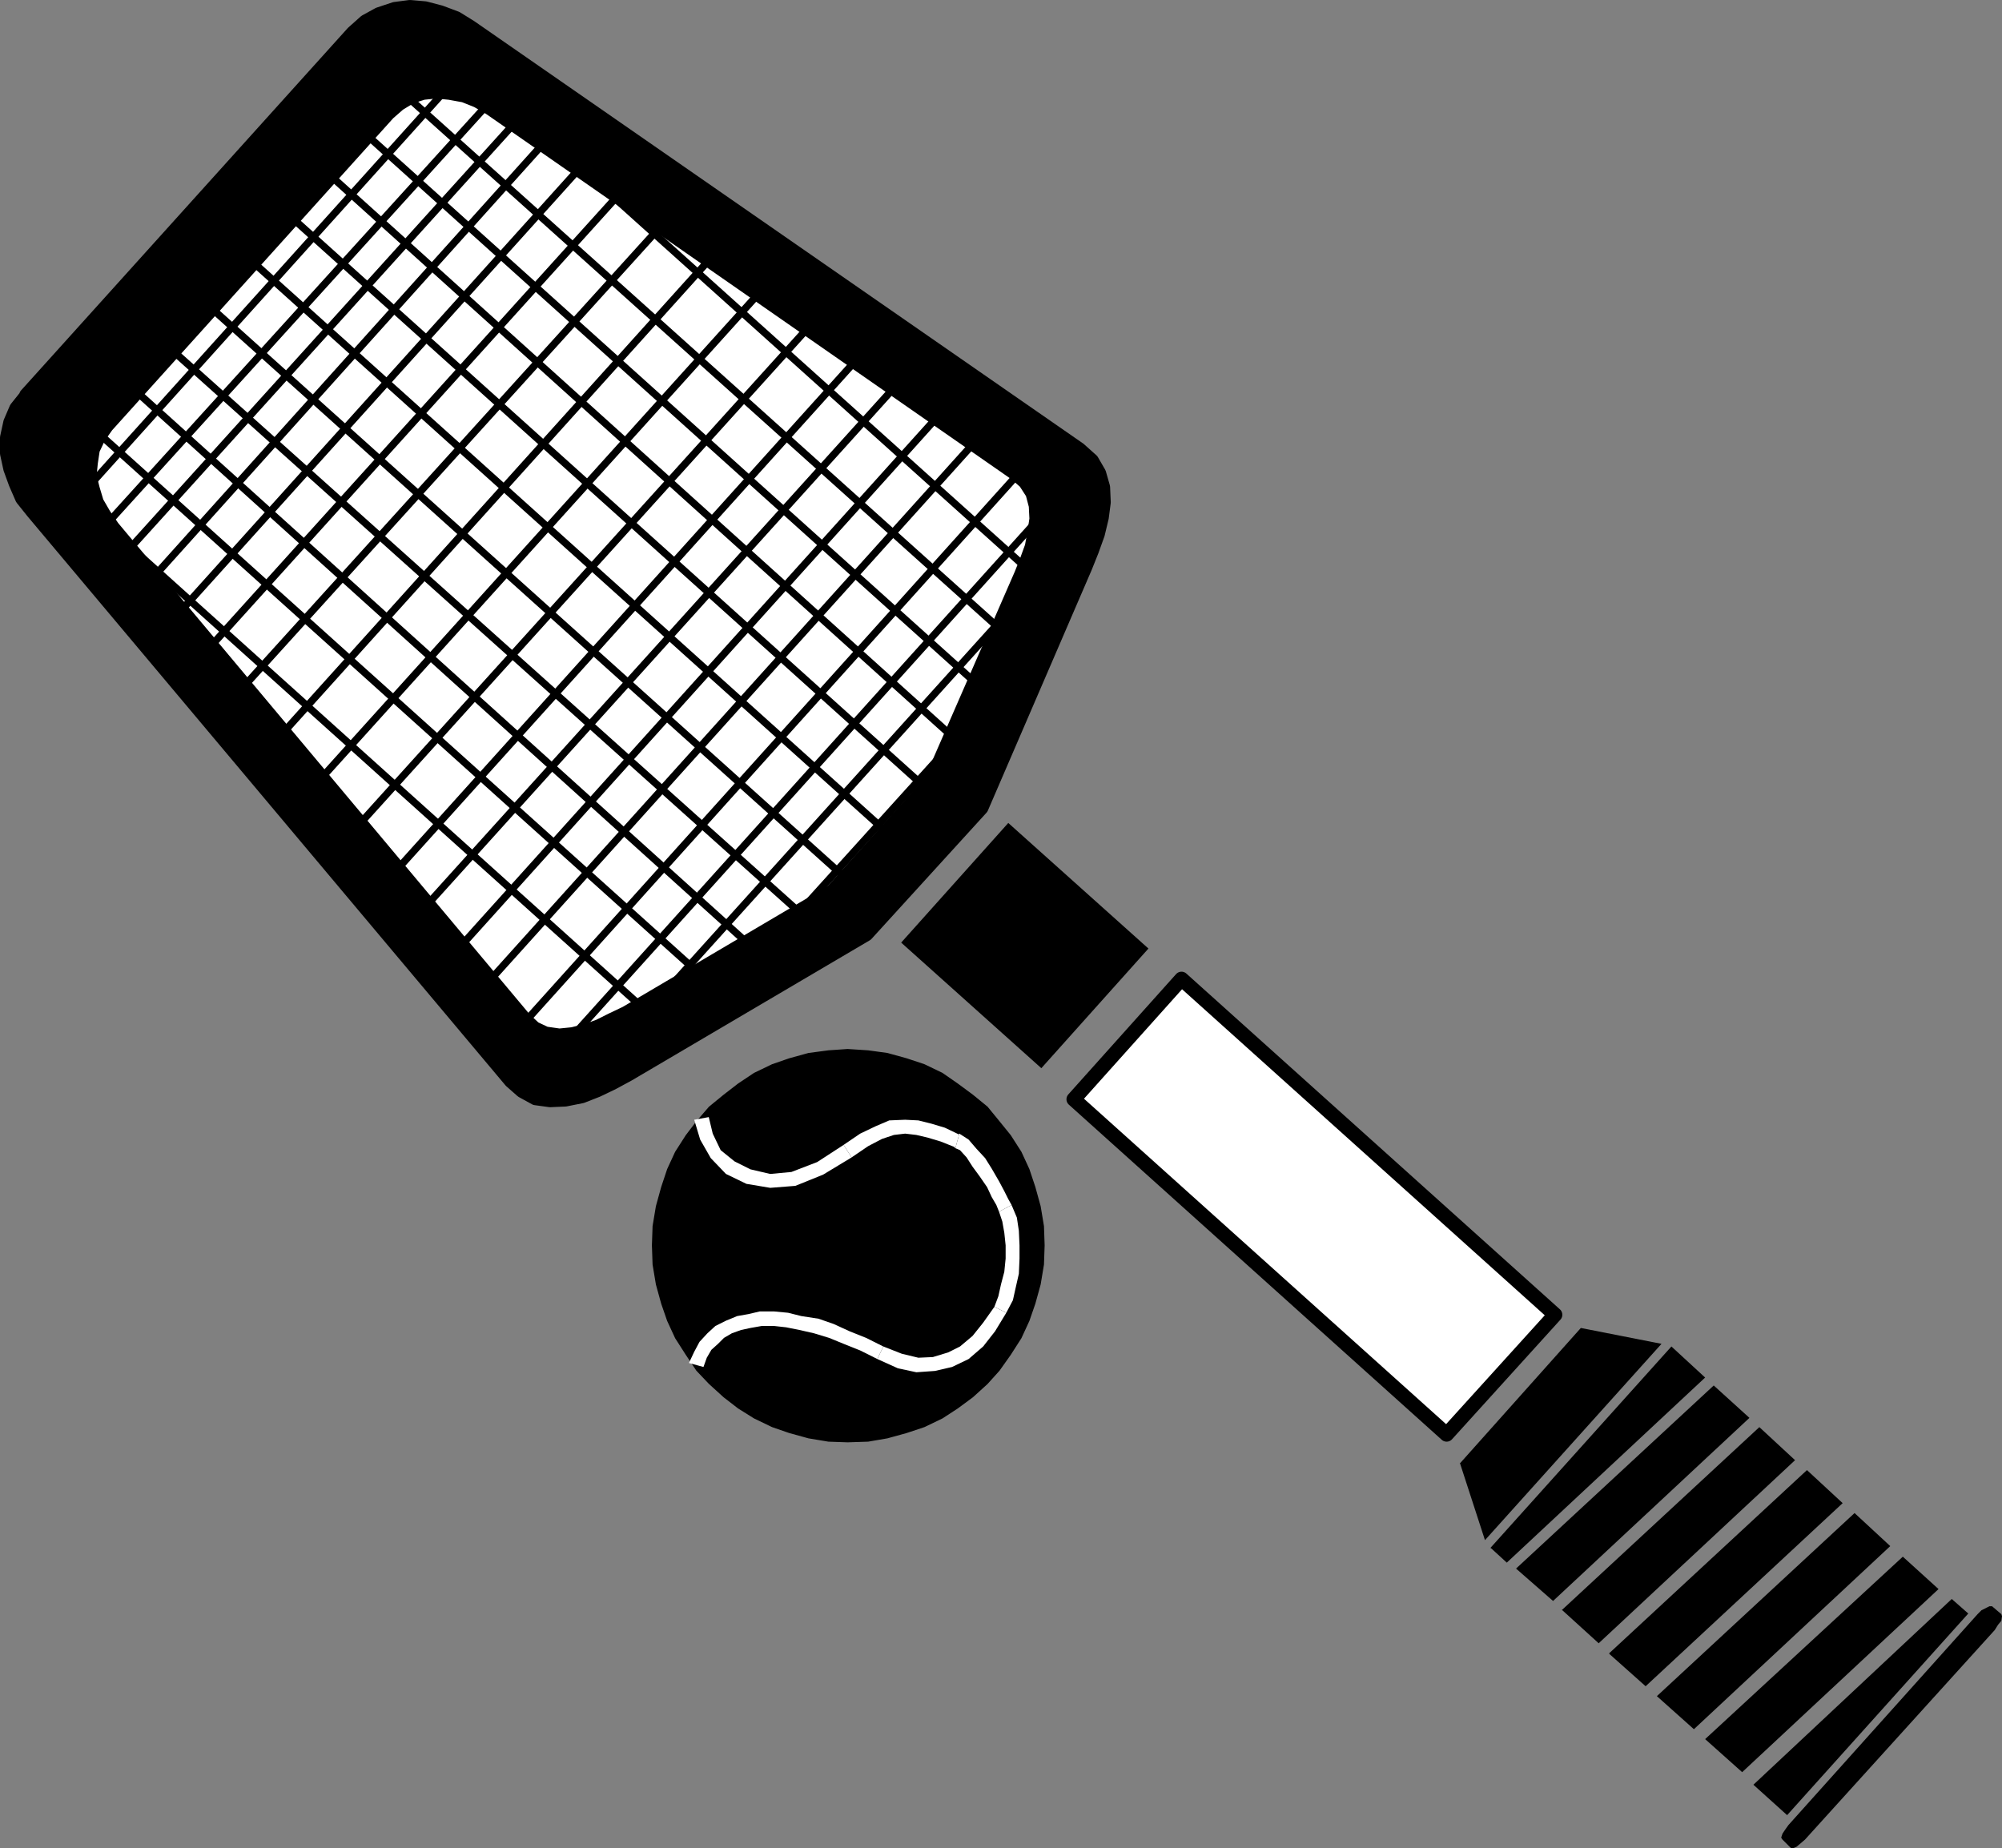 <?xml version="1.0" encoding="UTF-8" standalone="no"?>
<svg
   version="1.0"
   width="129.467mm"
   height="119.536mm"
   id="svg53"
   sodipodi:docname="Tennis Equipment.wmf"
   xmlns:inkscape="http://www.inkscape.org/namespaces/inkscape"
   xmlns:sodipodi="http://sodipodi.sourceforge.net/DTD/sodipodi-0.dtd"
   xmlns="http://www.w3.org/2000/svg"
   xmlns:svg="http://www.w3.org/2000/svg">
  <rect width="100%" height="100%" fill="#808080" stroke="none"/>
  <sodipodi:namedview
     id="namedview53"
     pagecolor="#ffffff"
     bordercolor="#000000"
     borderopacity="0.25"
     inkscape:showpageshadow="2"
     inkscape:pageopacity="0.0"
     inkscape:pagecheckerboard="0"
     inkscape:deskcolor="#d1d1d1"
     inkscape:document-units="mm" />
  <defs
     id="defs1">
    <pattern
       id="WMFhbasepattern"
       patternUnits="userSpaceOnUse"
       width="6"
       height="6"
       x="0"
       y="0" />
  </defs>
  <path
     style="fill:#000000;fill-opacity:1;fill-rule:evenodd;stroke:none"
     d="M 6.464,96.627 86.294,8.079 89.365,5.332 92.597,3.555 96.475,2.262 100.192,1.778 l 3.717,0.323 3.717,0.97 3.878,1.454 3.394,2.101 148.833,103.252 3.07,2.747 1.778,3.07 0.97,3.393 0.162,3.716 -0.485,3.716 -0.97,4.04 -1.454,4.04 -1.616,4.04 -25.371,58.817 -28.118,30.863 -58.176,34.256 -3.878,2.101 -3.717,1.777 -3.717,1.454 -4.04,0.808 -3.717,0.162 -3.555,-0.485 -3.232,-1.777 -2.747,-2.424 L 8.08,125.066 5.494,121.835 3.878,118.118 2.586,114.563 1.778,110.847 v -3.878 l 0.808,-3.716 1.454,-3.393 2.586,-3.232 v 0 z"
     id="path1" />
  <path
     style="fill:none;stroke:#000000;stroke-width:3.555px;stroke-linecap:round;stroke-linejoin:round;stroke-miterlimit:4;stroke-dasharray:none;stroke-opacity:1"
     d="M 6.464,96.627 86.294,8.079 89.365,5.332 92.597,3.555 96.475,2.262 100.192,1.778 l 3.717,0.323 3.717,0.97 3.878,1.454 3.394,2.101 148.833,103.252 3.07,2.747 1.778,3.07 0.97,3.393 0.162,3.716 -0.485,3.716 -0.97,4.04 -1.454,4.04 -1.616,4.04 -25.371,58.817 -28.118,30.863 -58.176,34.256 -3.878,2.101 -3.717,1.777 -3.717,1.454 -4.04,0.808 -3.717,0.162 -3.555,-0.485 -3.232,-1.777 -2.747,-2.424 L 8.08,125.066 5.494,121.835 3.878,118.118 2.586,114.563 1.778,110.847 v -3.878 l 0.808,-3.716 1.454,-3.393 2.586,-3.232 v 0"
     id="path2" />
  <path
     style="fill:#000000;fill-opacity:1;fill-rule:evenodd;stroke:none"
     d="m 280.699,231.873 -26.179,29.247 -34.259,-30.701 26.179,-29.247 z"
     id="path3" />
  <path
     style="fill:#ffffff;fill-opacity:1;fill-rule:evenodd;stroke:none"
     d="M 380.083,321.391 353.58,350.638 262.438,268.715 288.779,239.306 Z"
     id="path4" />
  <path
     style="fill:none;stroke:#000000;stroke-width:3.555px;stroke-linecap:round;stroke-linejoin:round;stroke-miterlimit:4;stroke-dasharray:none;stroke-opacity:1"
     d="m 380.083,321.391 -26.502,29.247 -91.142,-81.923 26.341,-29.408 91.304,82.085 v 0"
     id="path5" />
  <path
     style="fill:#000000;fill-opacity:1;fill-rule:evenodd;stroke:none"
     d="m 356.812,357.586 6.141,18.905 43.147,-47.99 -19.715,-3.878 -29.573,33.125 v 0 z"
     id="path6" />
  <path
     style="fill:#000000;fill-opacity:1;fill-rule:evenodd;stroke:none"
     d="m 364.246,378.43 44.278,-49.283 8.242,7.594 -48.48,45.244 -3.878,-3.555 v 0 z"
     id="path7" />
  <path
     style="fill:#000000;fill-opacity:1;fill-rule:evenodd;stroke:none"
     d="m 481.083,394.427 -44.278,49.283 -8.242,-7.433 48.48,-45.405 4.04,3.555 z"
     id="path8" />
  <path
     style="fill:#000000;fill-opacity:1;fill-rule:evenodd;stroke:none"
     d="m 370.548,383.439 48.318,-44.759 8.726,7.918 -47.995,44.759 z"
     id="path9" />
  <path
     style="fill:#000000;fill-opacity:1;fill-rule:evenodd;stroke:none"
     d="m 381.699,393.619 48.318,-44.759 8.726,8.079 -47.995,44.759 -8.888,-8.079 v 0 z"
     id="path10" />
  <path
     style="fill:#000000;fill-opacity:1;fill-rule:evenodd;stroke:none"
     d="m 393.334,404.122 48.318,-44.759 8.726,8.079 -48.157,44.759 -8.888,-7.918 v 0 z"
     id="path11" />
  <path
     style="fill:#000000;fill-opacity:1;fill-rule:evenodd;stroke:none"
     d="m 404.969,414.625 48.318,-44.759 8.726,8.079 -47.995,44.759 z"
     id="path12" />
  <path
     style="fill:#000000;fill-opacity:1;fill-rule:evenodd;stroke:none"
     d="m 416.766,425.128 48.318,-44.597 8.726,7.918 -47.995,44.759 z"
     id="path13" />
  <path
     style="fill:#000000;fill-opacity:1;fill-rule:evenodd;stroke:none"
     d="m 437.128,446.134 46.218,-51.545 0.97,-0.97 1.293,-0.646 0.646,-0.323 h 0.646 l 2.262,1.939 0.162,0.485 -0.162,1.131 -0.808,0.97 -0.808,1.293 -46.379,51.222 -1.131,0.97 -0.97,0.808 -0.808,0.323 h -0.485 l -2.101,-2.101 -0.323,-0.485 0.323,-0.97 0.646,-0.97 z"
     id="path14" />
  <path
     style="fill:#ffffff;fill-opacity:1;fill-rule:evenodd;stroke:none"
     d="m 26.018,104.06 68.842,-76.429 2.586,-2.262 2.909,-1.777 3.07,-0.97 3.232,-0.323 3.232,0.323 3.555,0.646 3.232,1.293 3.07,1.777 128.472,89.356 2.424,2.101 1.778,2.747 0.808,3.07 0.162,3.232 -0.485,3.232 -0.646,3.555 -1.293,3.555 -1.293,3.232 -22.139,50.737 -24.078,26.823 -50.419,29.731 -3.394,1.616 -3.232,1.616 -3.232,1.131 -3.232,0.808 -3.232,0.323 -3.394,-0.485 -2.747,-1.293 -2.424,-2.262 -100.677,-120.219 -2.101,-3.07 -1.778,-3.07 -0.97,-3.232 -0.808,-3.232 0.323,-3.232 0.485,-3.232 1.454,-3.07 z"
     id="path15" />
  <path
     style="fill:none;stroke:#000000;stroke-width:3.555px;stroke-linecap:round;stroke-linejoin:round;stroke-miterlimit:4;stroke-dasharray:none;stroke-opacity:1"
     d="m 26.018,104.06 68.842,-76.429 2.586,-2.262 2.909,-1.777 3.07,-0.97 3.232,-0.323 3.232,0.323 3.555,0.646 3.232,1.293 3.07,1.777 128.472,89.356 2.424,2.101 1.778,2.747 0.808,3.07 0.162,3.232 -0.485,3.232 -0.646,3.555 -1.293,3.555 -1.293,3.232 -22.139,50.737 -24.078,26.823 -50.419,29.731 -3.394,1.616 -3.232,1.616 -3.232,1.131 -3.232,0.808 -3.232,0.323 -3.394,-0.485 -2.747,-1.293 -2.424,-2.262 -100.677,-120.219 -2.101,-3.07 -1.778,-3.07 -0.97,-3.232 -0.808,-3.232 0.323,-3.232 0.485,-3.232 1.454,-3.07 1.939,-2.747 v 0"
     id="path16" />
  <path
     style="fill:none;stroke:#000000;stroke-width:1.778px;stroke-linecap:round;stroke-linejoin:round;stroke-miterlimit:4;stroke-dasharray:none;stroke-opacity:1"
     d="M 60.115,62.533 219.453,205.858"
     id="path17" />
  <path
     style="fill:none;stroke:#000000;stroke-width:1.778px;stroke-linecap:round;stroke-linejoin:round;stroke-miterlimit:4;stroke-dasharray:none;stroke-opacity:1"
     d="M 50.742,74.49 207.494,215.392"
     id="path18" />
  <path
     style="fill:none;stroke:#000000;stroke-width:1.778px;stroke-linecap:round;stroke-linejoin:round;stroke-miterlimit:4;stroke-dasharray:none;stroke-opacity:1"
     d="M 41.046,84.67 195.374,222.986"
     id="path19" />
  <path
     style="fill:none;stroke:#000000;stroke-width:1.778px;stroke-linecap:round;stroke-linejoin:round;stroke-miterlimit:4;stroke-dasharray:none;stroke-opacity:1"
     d="M 31.835,94.365 181.477,229.45"
     id="path20" />
  <path
     style="fill:none;stroke:#000000;stroke-width:1.778px;stroke-linecap:round;stroke-linejoin:round;stroke-miterlimit:4;stroke-dasharray:none;stroke-opacity:1"
     d="M 23.109,105.03 169.841,237.044"
     id="path21" />
  <path
     style="fill:none;stroke:#000000;stroke-width:1.778px;stroke-linecap:round;stroke-linejoin:round;stroke-miterlimit:4;stroke-dasharray:none;stroke-opacity:1"
     d="M 32.158,133.953 157.883,247.062"
     id="path22" />
  <path
     style="fill:none;stroke:#000000;stroke-width:1.778px;stroke-linecap:round;stroke-linejoin:round;stroke-miterlimit:4;stroke-dasharray:none;stroke-opacity:1"
     d="M 71.104,53 227.694,193.901"
     id="path23" />
  <path
     style="fill:none;stroke:#000000;stroke-width:1.778px;stroke-linecap:round;stroke-linejoin:round;stroke-miterlimit:4;stroke-dasharray:none;stroke-opacity:1"
     d="M 78.861,41.204 233.997,181.136"
     id="path24" />
  <path
     style="fill:none;stroke:#000000;stroke-width:1.778px;stroke-linecap:round;stroke-linejoin:round;stroke-miterlimit:4;stroke-dasharray:none;stroke-opacity:1"
     d="M 88.88,32.317 239.168,167.563"
     id="path25" />
  <path
     style="fill:none;stroke:#000000;stroke-width:1.778px;stroke-linecap:round;stroke-linejoin:round;stroke-miterlimit:4;stroke-dasharray:none;stroke-opacity:1"
     d="M 100.192,24.238 244.662,153.99"
     id="path26" />
  <path
     style="fill:none;stroke:#000000;stroke-width:1.778px;stroke-linecap:round;stroke-linejoin:round;stroke-miterlimit:4;stroke-dasharray:none;stroke-opacity:1"
     d="m 140.43,39.588 110.211,99.051"
     id="path27" />
  <path
     style="fill:none;stroke:#000000;stroke-width:1.778px;stroke-linecap:round;stroke-linejoin:round;stroke-miterlimit:4;stroke-dasharray:none;stroke-opacity:1"
     d="m 195.374,222.986 42.824,-47.344"
     id="path28" />
  <path
     style="fill:none;stroke:#000000;stroke-width:1.778px;stroke-linecap:round;stroke-linejoin:round;stroke-miterlimit:4;stroke-dasharray:none;stroke-opacity:1"
     d="m 164.347,240.599 80.638,-89.356"
     id="path29" />
  <path
     style="fill:none;stroke:#000000;stroke-width:1.778px;stroke-linecap:round;stroke-linejoin:round;stroke-miterlimit:4;stroke-dasharray:none;stroke-opacity:1"
     d="M 139.137,254.172 255.005,125.551"
     id="path30" />
  <path
     style="fill:none;stroke:#000000;stroke-width:1.778px;stroke-linecap:round;stroke-linejoin:round;stroke-miterlimit:4;stroke-dasharray:none;stroke-opacity:1"
     d="M 128.31,249.809 250.157,114.402"
     id="path31" />
  <path
     style="fill:none;stroke:#000000;stroke-width:1.778px;stroke-linecap:round;stroke-linejoin:round;stroke-miterlimit:4;stroke-dasharray:none;stroke-opacity:1"
     d="M 110.049,234.136 231.249,99.536"
     id="path32" />
  <path
     style="fill:none;stroke:#000000;stroke-width:1.778px;stroke-linecap:round;stroke-linejoin:round;stroke-miterlimit:4;stroke-dasharray:none;stroke-opacity:1"
     d="M 101.323,224.602 219.776,93.396"
     id="path33" />
  <path
     style="fill:none;stroke:#000000;stroke-width:1.778px;stroke-linecap:round;stroke-linejoin:round;stroke-miterlimit:4;stroke-dasharray:none;stroke-opacity:1"
     d="M 95.667,214.099 211.696,85.317"
     id="path34" />
  <path
     style="fill:none;stroke:#000000;stroke-width:1.778px;stroke-linecap:round;stroke-linejoin:round;stroke-miterlimit:4;stroke-dasharray:none;stroke-opacity:1"
     d="M 85.648,203.919 200.545,76.753"
     id="path35" />
  <path
     style="fill:none;stroke:#000000;stroke-width:1.778px;stroke-linecap:round;stroke-linejoin:round;stroke-miterlimit:4;stroke-dasharray:none;stroke-opacity:1"
     d="M 75.952,193.093 187.779,69.158"
     id="path36" />
  <path
     style="fill:none;stroke:#000000;stroke-width:1.778px;stroke-linecap:round;stroke-linejoin:round;stroke-miterlimit:4;stroke-dasharray:none;stroke-opacity:1"
     d="M 67.387,181.136 175.982,60.594"
     id="path37" />
  <path
     style="fill:none;stroke:#000000;stroke-width:1.778px;stroke-linecap:round;stroke-linejoin:round;stroke-miterlimit:4;stroke-dasharray:none;stroke-opacity:1"
     d="M 56.883,170.795 164.185,52.353"
     id="path38" />
  <path
     style="fill:none;stroke:#000000;stroke-width:1.778px;stroke-linecap:round;stroke-linejoin:round;stroke-miterlimit:4;stroke-dasharray:none;stroke-opacity:1"
     d="M 50.742,158.837 153.197,45.405"
     id="path39" />
  <path
     style="fill:none;stroke:#000000;stroke-width:1.778px;stroke-linecap:round;stroke-linejoin:round;stroke-miterlimit:4;stroke-dasharray:none;stroke-opacity:1"
     d="M 43.794,149.789 144.955,37.488"
     id="path40" />
  <path
     style="fill:none;stroke:#000000;stroke-width:1.778px;stroke-linecap:round;stroke-linejoin:round;stroke-miterlimit:4;stroke-dasharray:none;stroke-opacity:1"
     d="M 36.36,142.356 134.128,33.61"
     id="path41" />
  <path
     style="fill:none;stroke:#000000;stroke-width:1.778px;stroke-linecap:round;stroke-linejoin:round;stroke-miterlimit:4;stroke-dasharray:none;stroke-opacity:1"
     d="M 118.453,241.084 239.814,106.323"
     id="path42" />
  <path
     style="fill:none;stroke:#000000;stroke-width:1.778px;stroke-linecap:round;stroke-linejoin:round;stroke-miterlimit:4;stroke-dasharray:none;stroke-opacity:1"
     d="M 31.835,133.953 127.987,27.631"
     id="path43" />
  <path
     style="fill:none;stroke:#000000;stroke-width:1.778px;stroke-linecap:round;stroke-linejoin:round;stroke-miterlimit:4;stroke-dasharray:none;stroke-opacity:1"
     d="M 26.502,127.652 119.745,24.884"
     id="path44" />
  <path
     style="fill:none;stroke:#000000;stroke-width:1.778px;stroke-linecap:round;stroke-linejoin:round;stroke-miterlimit:4;stroke-dasharray:none;stroke-opacity:1"
     d="M 21.816,118.765 109.08,21.814"
     id="path45" />
  <path
     style="fill:#000000;fill-opacity:1;fill-rule:evenodd;stroke:none"
     d="m 207.171,352.415 -4.686,-0.162 -4.848,-0.808 -4.686,-1.293 -4.202,-1.454 -4.363,-2.101 -3.878,-2.424 -3.555,-2.747 -3.555,-3.232 -3.07,-3.232 -2.586,-3.878 -2.586,-4.04 -1.939,-4.201 -1.454,-4.201 -1.293,-4.686 -0.808,-4.848 -0.162,-4.686 0.162,-4.686 0.808,-4.848 1.293,-4.686 1.454,-4.363 1.939,-4.201 2.586,-4.04 2.586,-3.393 3.07,-3.555 3.555,-2.909 3.555,-2.747 3.878,-2.585 4.363,-2.101 4.202,-1.454 4.686,-1.293 4.848,-0.646 4.686,-0.323 5.01,0.323 4.686,0.646 4.686,1.293 4.363,1.454 4.363,2.101 3.717,2.585 3.717,2.747 3.555,2.909 2.909,3.555 2.747,3.393 2.586,4.04 1.939,4.201 1.454,4.363 1.293,4.686 0.808,4.848 0.162,4.686 -0.162,4.686 -0.808,4.848 -1.293,4.686 -1.454,4.201 -1.939,4.201 -2.586,4.04 -2.747,3.878 -2.909,3.232 -3.555,3.232 -3.717,2.747 -3.717,2.424 -4.363,2.101 -4.363,1.454 -4.686,1.293 -4.686,0.808 -5.01,0.162 z"
     id="path46" />
  <path
     style="fill:none;stroke:#000000;stroke-width:0.323px;stroke-linecap:round;stroke-linejoin:round;stroke-miterlimit:4;stroke-dasharray:none;stroke-opacity:1"
     d="m 207.171,352.415 -4.686,-0.162 -4.848,-0.808 -4.686,-1.293 -4.202,-1.454 -4.363,-2.101 -3.878,-2.424 -3.555,-2.747 -3.555,-3.232 -3.07,-3.232 -2.586,-3.878 -2.586,-4.04 -1.939,-4.201 -1.454,-4.201 -1.293,-4.686 -0.808,-4.848 -0.162,-4.686 0.162,-4.686 0.808,-4.848 1.293,-4.686 1.454,-4.363 1.939,-4.201 2.586,-4.04 2.586,-3.393 3.07,-3.555 3.555,-2.909 3.555,-2.747 3.878,-2.585 4.363,-2.101 4.202,-1.454 4.686,-1.293 4.848,-0.646 4.686,-0.323 5.01,0.323 4.686,0.646 4.686,1.293 4.363,1.454 4.363,2.101 3.717,2.585 3.717,2.747 3.555,2.909 2.909,3.555 2.747,3.393 2.586,4.04 1.939,4.201 1.454,4.363 1.293,4.686 0.808,4.848 0.162,4.686 -0.162,4.686 -0.808,4.848 -1.293,4.686 -1.454,4.201 -1.939,4.201 -2.586,4.04 -2.747,3.878 -2.909,3.232 -3.555,3.232 -3.717,2.747 -3.717,2.424 -4.363,2.101 -4.363,1.454 -4.686,1.293 -4.686,0.808 -5.01,0.162 v 0"
     id="path47" />
  <path
     style="fill:#ffffff;fill-opacity:1;fill-rule:evenodd;stroke:none"
     d="m 206.201,279.864 -6.464,4.201 -6.302,2.424 -5.171,0.485 -4.848,-1.131 -3.878,-1.939 -3.394,-2.747 -1.939,-4.04 -0.97,-4.04 -3.555,0.646 1.454,4.848 2.586,4.524 3.717,3.878 5.01,2.424 5.818,0.97 6.141,-0.485 6.787,-2.747 6.949,-4.201 -1.939,-3.07 z"
     id="path48" />
  <path
     style="fill:#ffffff;fill-opacity:1;fill-rule:evenodd;stroke:none"
     d="m 234.481,277.117 0.162,0.323 -3.717,-1.777 -3.232,-0.97 -3.232,-0.808 -3.232,-0.162 -3.878,0.162 -3.394,1.454 -3.717,1.777 -4.04,2.747 1.939,3.07 4.04,-2.747 3.394,-1.777 2.909,-0.97 2.747,-0.323 2.747,0.323 2.747,0.646 3.232,0.97 3.232,1.293 0.323,0.323 z"
     id="path49" />
  <path
     style="fill:#ffffff;fill-opacity:1;fill-rule:evenodd;stroke:none"
     d="m 247.248,294.568 -0.808,-1.454 -0.97,-1.939 -1.293,-2.424 -1.778,-3.07 -1.616,-2.585 -2.101,-2.262 -1.939,-2.262 -2.262,-1.454 -0.97,3.555 1.131,0.485 1.616,1.777 1.454,2.262 1.778,2.424 1.778,2.585 1.131,2.424 1.131,1.939 0.646,1.616 z"
     id="path50" />
  <path
     style="fill:#ffffff;fill-opacity:1;fill-rule:evenodd;stroke:none"
     d="m 245.955,320.906 1.616,-3.07 0.646,-2.909 0.808,-3.555 0.162,-3.716 v -3.232 l -0.162,-3.555 -0.485,-3.232 -1.293,-3.07 -3.07,1.616 0.808,2.424 0.485,2.747 0.323,3.07 v 3.232 l -0.323,3.232 -0.808,3.07 -0.646,2.909 -0.97,2.585 z"
     id="path51" />
  <path
     style="fill:#ffffff;fill-opacity:1;fill-rule:evenodd;stroke:none"
     d="m 214.443,332.217 5.01,2.262 4.525,0.97 4.525,-0.323 4.202,-0.97 4.04,-1.939 3.555,-3.07 2.909,-3.716 2.747,-4.524 -2.909,-1.454 -2.747,3.878 -2.586,3.232 -3.07,2.585 -2.909,1.454 -3.717,1.131 -3.555,0.162 -4.04,-0.97 -4.525,-1.777 -1.454,3.07 z"
     id="path52" />
  <path
     style="fill:#ffffff;fill-opacity:1;fill-rule:evenodd;stroke:none"
     d="m 171.942,334.156 0.808,-2.262 1.131,-1.939 1.616,-1.454 1.454,-1.454 1.939,-1.131 2.262,-0.808 2.262,-0.485 2.747,-0.485 h 3.07 l 2.909,0.323 3.232,0.646 3.555,0.808 3.717,1.131 3.555,1.454 4.04,1.616 4.202,2.101 1.454,-3.07 -4.202,-2.101 -4.04,-1.616 -3.878,-1.777 -3.717,-1.293 -4.202,-0.646 -3.232,-0.808 -3.394,-0.323 h -3.555 l -2.747,0.646 -2.747,0.485 -2.747,1.131 -2.586,1.293 -1.939,1.777 -1.939,2.101 -1.293,2.424 -1.293,2.747 3.555,0.97 z"
     id="path53" />
</svg>
